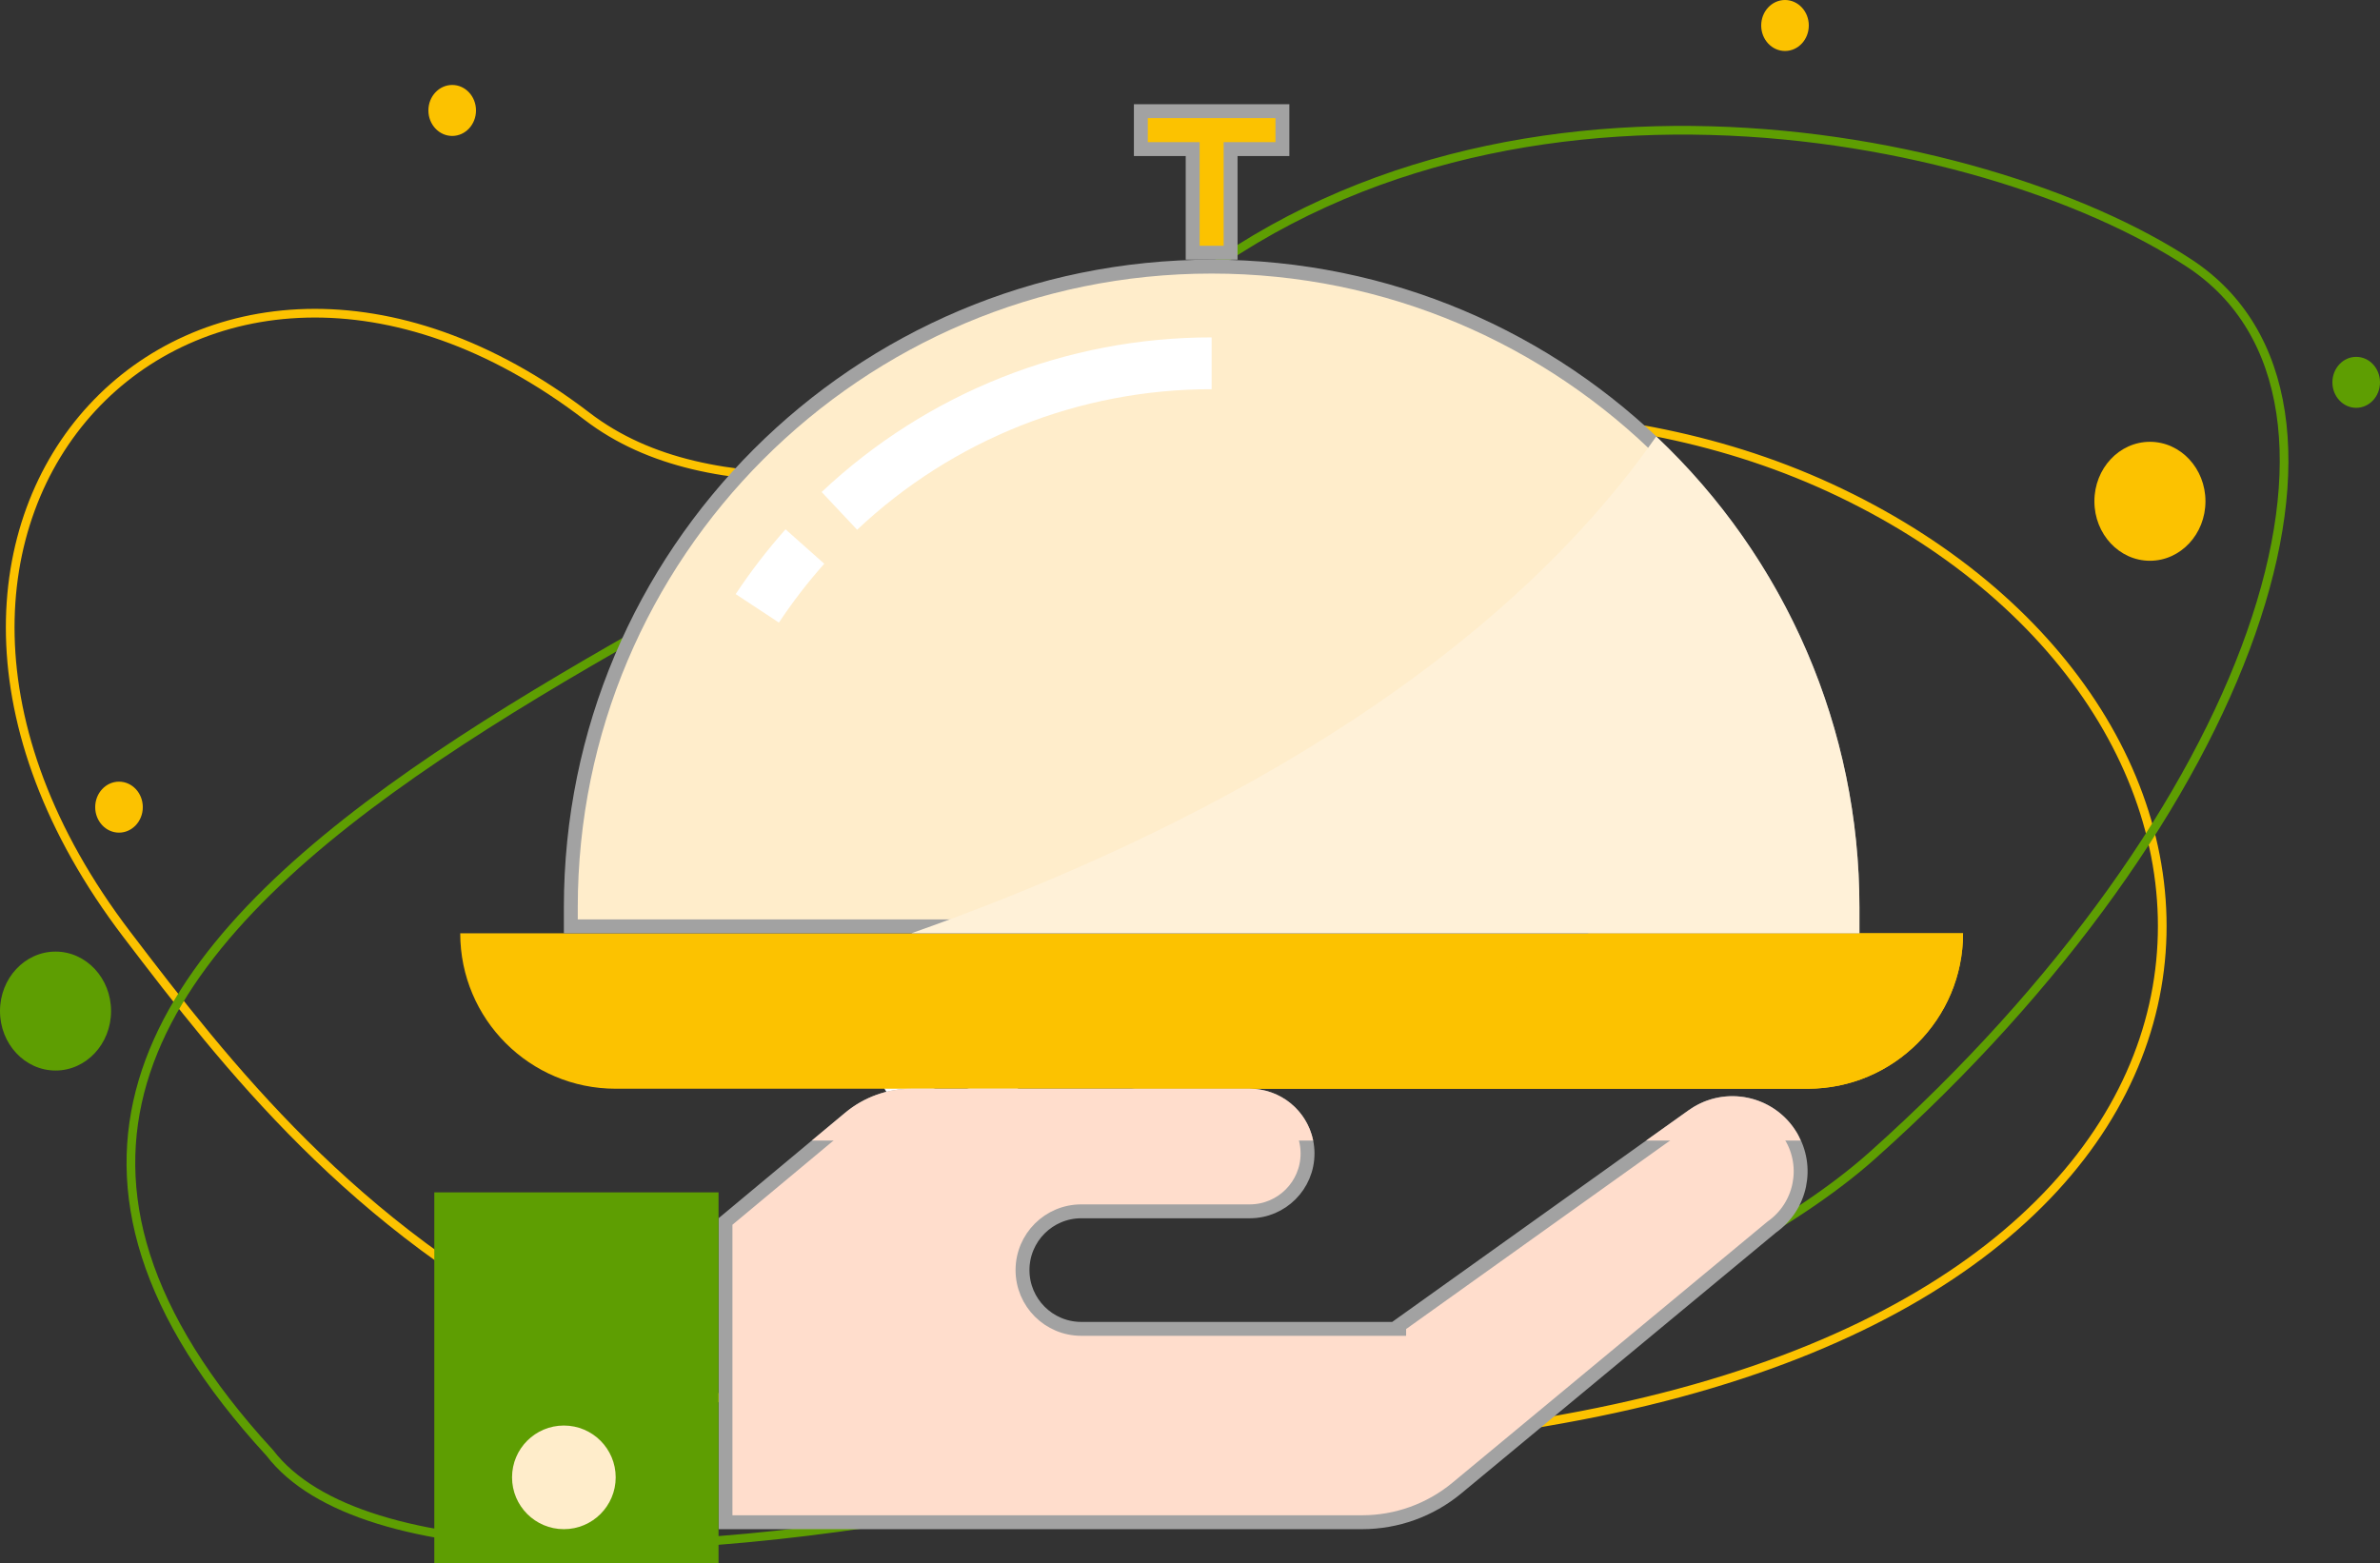 <?xml version="1.0" encoding="UTF-8"?> <svg xmlns="http://www.w3.org/2000/svg" width="137" height="90" viewBox="0 0 137 90" fill="none"><rect x="0" y="0" width="137" height="90" fill="#333333" stroke="none"/> <g clip-path="url(#clip0_151_199)"> <path d="M89.965 81.684C36.408 91.344 18.725 68.784 7.307 53.803C-10.959 29.836 11.417 6.848 33.794 23.967C48.071 34.889 79.462 15.652 105.949 28.369C132.435 41.087 133.349 73.858 89.965 81.684Z" stroke="#FCC200" stroke-width="0.5"></path> <path d="M107.773 66.522C90.238 82.174 26.029 97.337 15.527 83.641C-14.156 51.359 47.037 35.706 65.76 18.587C84.484 1.467 114.167 7.337 126.04 15.163C137.913 22.989 129.693 46.956 107.773 66.522Z" stroke="#5E9E02" stroke-width="0.5"></path> <path d="M123.757 32.283C125.522 32.283 126.953 30.75 126.953 28.859C126.953 26.968 125.522 25.435 123.757 25.435C121.991 25.435 120.56 26.968 120.56 28.859C120.56 30.75 121.991 32.283 123.757 32.283Z" fill="#FCC200"></path> <path d="M3.197 61.63C4.962 61.63 6.393 60.098 6.393 58.207C6.393 56.316 4.962 54.783 3.197 54.783C1.431 54.783 0 56.316 0 58.207C0 60.098 1.431 61.63 3.197 61.63Z" fill="#5E9E02"></path> <path d="M26.03 7.826C26.787 7.826 27.4 7.169 27.4 6.359C27.4 5.548 26.787 4.891 26.03 4.891C25.273 4.891 24.66 5.548 24.66 6.359C24.66 7.169 25.273 7.826 26.03 7.826Z" fill="#FCC200"></path> <path d="M6.85 47.935C7.607 47.935 8.22 47.278 8.22 46.467C8.22 45.657 7.607 45 6.85 45C6.093 45 5.48 45.657 5.48 46.467C5.48 47.278 6.093 47.935 6.85 47.935Z" fill="#FCC200"></path> <path d="M102.75 2.935C103.507 2.935 104.12 2.278 104.12 1.467C104.12 0.657 103.507 0 102.75 0C101.993 0 101.38 0.657 101.38 1.467C101.38 2.278 101.993 2.935 102.75 2.935Z" fill="#FCC200"></path> <path d="M135.63 23.478C136.387 23.478 137 22.821 137 22.011C137 21.2 136.387 20.544 135.63 20.544C134.873 20.544 134.26 21.2 134.26 22.011C134.26 22.821 134.873 23.478 135.63 23.478Z" fill="#5E9E02"></path> <path d="M51.775 56.852C52.493 56.852 53.074 56.229 53.074 55.461C53.074 54.693 52.493 54.07 51.775 54.07C51.058 54.07 50.477 54.693 50.477 55.461C50.477 56.229 51.058 56.852 51.775 56.852Z" fill="white"></path> <path d="M58.009 56.852C58.726 56.852 59.307 56.229 59.307 55.461C59.307 54.693 58.726 54.07 58.009 54.07C57.291 54.07 56.71 54.693 56.71 55.461C56.71 56.229 57.291 56.852 58.009 56.852Z" fill="white"></path> <path d="M51.257 60.468C51.646 64.919 57.749 65.058 58.269 60.468" stroke="white" stroke-width="2" stroke-linecap="round"></path> <path d="M80.54 76.502V76.308L97.439 64.237L97.439 64.237C99.203 62.975 101.654 63.383 102.916 65.147L102.916 65.147C102.978 65.233 103.035 65.322 103.09 65.412L103.09 65.414C104.147 67.173 103.67 69.45 101.995 70.637L101.983 70.646L101.971 70.656L83.86 85.668L83.86 85.668C82.327 86.939 80.397 87.634 78.406 87.634H41.761V70.323L48.906 64.368C49.906 63.535 51.167 63.078 52.469 63.078H71.937C73.776 63.078 75.266 64.568 75.266 66.407C75.266 68.246 73.776 69.736 71.937 69.736H62.242C60.373 69.736 58.859 71.25 58.859 73.119C58.859 74.988 60.373 76.502 62.242 76.502H80.14H80.54Z" fill="#FFDDCC" stroke="#A2A2A2" stroke-width="0.8"></path> <path d="M41.361 68.644H25V94H41.361V68.644Z" fill="#5E9E02"></path> <path d="M32.458 88.034C34.105 88.034 35.441 86.698 35.441 85.051C35.441 83.403 34.105 82.068 32.458 82.068C30.81 82.068 29.475 83.403 29.475 85.051C29.475 86.698 30.81 88.034 32.458 88.034Z" fill="#FFEDCB"></path> <path d="M26.492 53.729H113C113 58.672 108.994 62.678 104.051 62.678H35.441C30.498 62.678 26.492 58.672 26.492 53.729Z" fill="#FCC200"></path> <path d="M32.858 53.329V52.237C32.858 31.865 49.373 15.349 69.746 15.349C90.118 15.349 106.634 31.865 106.634 52.237V53.329H32.858Z" fill="#FFEDCB" stroke="#A2A2A2" stroke-width="0.8"></path> <path d="M44.837 35.843L42.348 34.202C43.215 32.892 44.174 31.647 45.218 30.473L47.447 32.454C46.499 33.52 45.626 34.653 44.837 35.843Z" fill="white"></path> <path d="M49.339 30.498L47.297 28.325C53.369 22.601 61.401 19.415 69.746 19.424V22.407C62.16 22.399 54.859 25.294 49.339 30.498Z" fill="white"></path> <path d="M68.654 8.983V8.583H68.254H65.671V6.4H73.82V8.583H71.237H70.837V8.983V14.549H68.654V8.983Z" fill="#FCC200" stroke="#A2A2A2" stroke-width="0.8"></path> <path d="M91.449 53.729C83.146 57.953 74.28 60.966 65.122 62.678H104.051C108.994 62.678 113 58.672 113 53.729H91.449Z" fill="#FCC200"></path> <path d="M107.034 52.237C107.043 41.974 102.81 32.164 95.336 25.13C84.874 40.062 65.935 48.981 52.46 53.729H107.034V52.237Z" fill="#FFF1D8"></path> <path d="M103.65 65.661C103.587 65.507 103.514 65.358 103.433 65.214C102.206 63.164 99.55 62.498 97.5 63.725C97.4 63.785 97.302 63.849 97.206 63.917L94.757 65.661H103.65Z" fill="#FFDDCC"></path> <path d="M75.59 65.661C75.235 63.925 73.709 62.678 71.937 62.678H52.469C51.073 62.678 49.722 63.167 48.65 64.061L46.73 65.661H75.59V65.661Z" fill="#FFDDCC"></path> </g> <defs> <clipPath id="clip0_151_199"> <rect width="137" height="90" fill="white"></rect> </clipPath> </defs> </svg> 